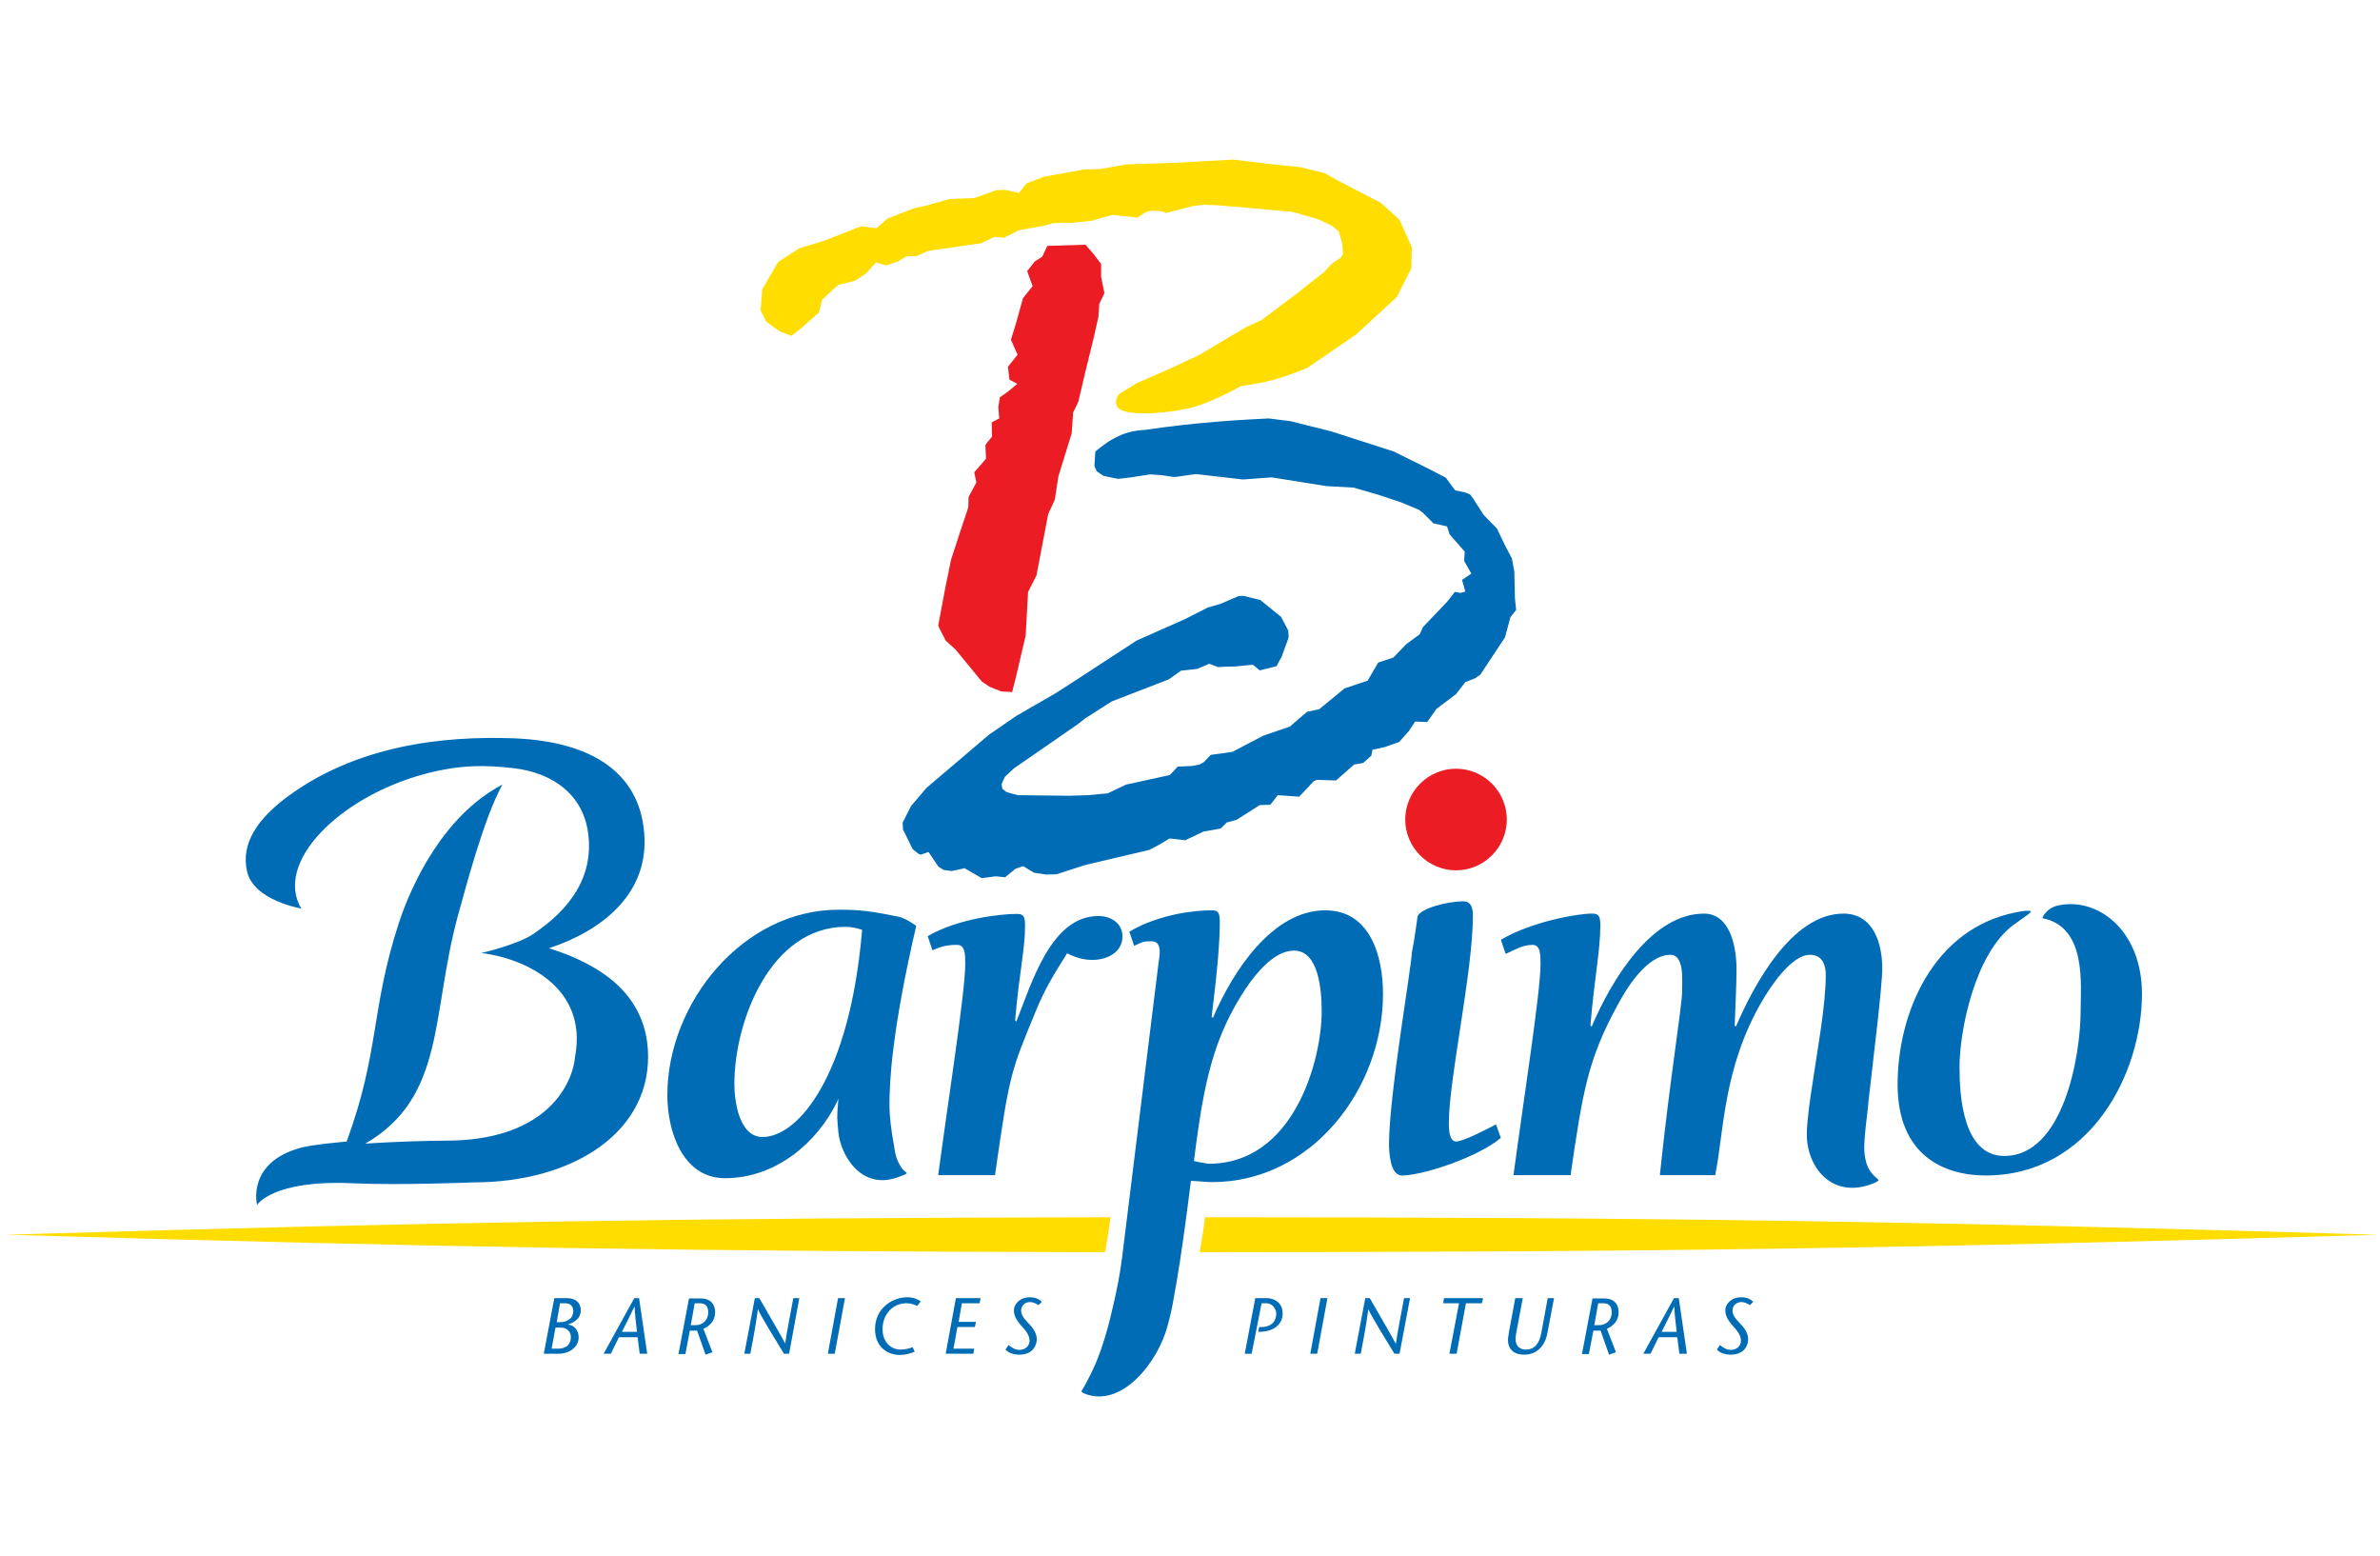 <svg width="179" height="117" viewBox="0 0 179 117" fill="none" xmlns="http://www.w3.org/2000/svg">
<path fill-rule="evenodd" clip-rule="evenodd" d="M90.633 91.526C124.813 91.526 144.412 91.82 178.863 92.838C144.276 93.855 124.655 94.149 90.226 94.149C90.385 93.29 90.52 92.408 90.633 91.526ZM0.438 92.838C33.125 91.865 52.43 91.572 83.513 91.526C83.422 92.295 83.287 93.199 83.106 94.149C52.272 94.103 32.989 93.787 0.438 92.838Z" fill="#FFDD00"/>
<path fill-rule="evenodd" clip-rule="evenodd" d="M50.191 82.348C50.191 84.993 51.299 88.587 54.532 88.587C58.375 88.587 61.494 85.875 62.964 82.823L63.054 82.597C62.918 84.27 62.964 83.976 63.054 85.129C63.19 86.734 64.749 89.695 67.756 88.429C67.869 88.384 68.298 88.248 68.185 88.18C68.027 88.045 67.869 87.954 67.688 87.615C67.394 87.095 67.326 86.734 67.258 86.259C67.01 84.857 66.897 83.998 66.897 83.026C66.897 81.421 67.055 77.578 68.909 69.621C68.909 69.621 68.14 69.034 67.552 68.921C65.721 68.559 64.908 68.401 63.122 68.401C55.911 68.355 50.191 75.386 50.191 82.348ZM55.232 81.489C55.232 76.765 57.968 69.689 63.596 69.689C64.049 69.689 64.433 69.779 64.84 69.915C63.913 80.924 60.025 85.49 57.357 85.49C55.594 85.49 55.232 82.823 55.232 81.489Z" fill="#006CB6"/>
<path fill-rule="evenodd" clip-rule="evenodd" d="M74.833 88.361C75.941 80.63 76.009 80.63 77.885 76.064C78.586 74.323 79.377 73.08 80.258 71.678C80.869 71.995 81.502 72.175 82.157 72.175C83.265 72.175 84.418 71.61 84.418 70.412C84.418 69.395 83.536 68.875 82.609 68.875C79.038 68.875 77.591 73.939 76.438 76.81L76.348 76.719C76.664 73.012 77.094 71.452 77.094 69.598C77.094 68.807 76.913 68.717 76.438 68.717C75.376 68.717 72.098 69.033 69.769 70.39L70.131 71.452C70.832 71.136 71.284 71.045 71.985 71.045C72.595 71.045 72.595 71.746 72.595 72.537C72.595 74.572 71.261 83.117 70.561 88.361H74.833Z" fill="#006CB6"/>
<path fill-rule="evenodd" clip-rule="evenodd" d="M106.187 71.611C106.187 72.492 104.469 82.393 104.469 85.988C104.469 86.507 104.514 88.384 105.441 88.384C107.023 88.384 111.16 87.005 112.878 85.558L112.516 84.541C111.906 84.857 110.075 85.829 109.51 85.829C108.967 85.829 108.967 84.767 108.967 84.45C108.967 81.127 110.776 73.057 110.776 68.853C110.776 68.061 110.527 67.768 110.03 67.768C108.967 67.768 106.865 68.265 106.616 68.898C106.616 68.875 106.39 70.661 106.187 71.611Z" fill="#006CB6"/>
<path fill-rule="evenodd" clip-rule="evenodd" d="M140.548 82.642C140.91 79.432 141.565 74.165 141.565 72.808C141.565 70.955 140.91 68.694 138.649 68.694C134.716 68.694 131.845 74.188 130.556 77.194L130.466 77.104C130.511 75.679 130.602 74.278 130.602 72.854C130.602 71.091 130.082 68.694 128.16 68.694C124.227 68.694 121.22 73.645 119.706 77.194L119.615 77.104C119.932 73.396 120.361 71.452 120.361 69.576C120.361 68.785 120.18 68.694 119.706 68.694C118.643 68.694 115.23 69.282 112.879 70.661L113.241 71.724C113.941 71.407 114.529 71.045 115.252 71.045C115.863 71.045 115.863 71.746 115.863 72.537C115.863 74.572 114.529 83.117 113.828 88.361H118.123C119.05 81.941 119.457 79.613 121.65 75.589C122.305 74.346 123.865 71.791 125.628 71.791C126.691 71.791 126.51 73.69 126.51 74.572C126.51 75.634 125.583 81.195 124.837 88.361H128.997C129.652 85.264 129.562 80.359 132.5 75.318C133.111 74.255 134.716 71.791 136.117 71.791C137.089 71.791 137.315 72.582 137.315 73.329C137.315 75.634 136.682 78.957 136.208 82.19C136.208 82.19 135.914 84.089 135.891 85.174C135.823 87.728 137.813 90.305 141.023 88.926C141.113 88.881 141.339 88.768 141.271 88.7C141.181 88.61 140.955 88.429 140.842 88.293C140.525 87.932 140.209 87.367 140.209 86.214C140.254 84.835 140.48 83.614 140.548 82.642Z" fill="#006CB6"/>
<path fill-rule="evenodd" clip-rule="evenodd" d="M153.592 69.034C156.96 69.667 156.485 74.03 156.485 75.997C156.485 79.365 155.197 86.915 150.744 86.915C147.647 86.915 147.375 82.439 147.375 80.246C147.375 77.489 148.528 71.701 151.422 69.554C152.145 69.011 152.982 68.514 152.688 68.492C152.303 68.469 152.303 68.469 151.58 68.605C145.386 69.848 142.719 76.177 142.719 81.535C142.719 86.892 146.223 88.384 149.342 88.384C157.209 88.384 161.097 80.698 161.097 74.731C161.097 69.893 157.706 67.429 154.79 68.085C153.886 68.266 153.592 69.034 153.592 69.034Z" fill="#006CB6"/>
<path d="M26.072 85.83C28.559 79.071 27.881 75.861 30.006 69.373C30.91 66.615 33.306 61.325 37.782 58.997C36.358 61.574 34.956 67.022 34.459 68.785C32.402 76.222 33.555 82.462 27.474 85.988C29.328 85.852 32.357 85.762 33.577 85.762C40.698 85.762 43.004 81.919 43.252 79.455C44.247 74.075 39.229 72.018 36.2 71.656C36.2 71.656 38.867 71.046 40.065 70.254C42.868 68.378 44.631 65.96 44.247 62.749C43.908 59.788 41.602 58.093 38.596 57.754C36.539 57.528 34.64 57.46 31.814 58.228C25.439 59.992 20.624 64.874 22.659 68.311C22.659 68.311 19.11 67.723 18.59 65.553C18.07 63.383 19.472 61.574 21.325 60.127C26.66 56.013 33.374 55.312 38.709 55.516C44.677 55.764 48.316 58.251 48.474 63.066C48.61 67.316 45.219 70.006 41.286 71.294C45.151 72.515 48.429 74.685 48.723 78.867C49.13 84.971 43.275 88.904 35.589 88.904C35.589 88.904 29.983 89.13 26.592 88.972C20.489 88.678 19.336 90.6 19.336 90.6C19.336 90.6 18.5 87.389 22.681 86.282C23.654 86.056 24.919 85.943 26.072 85.83Z" fill="#006CB6"/>
<path fill-rule="evenodd" clip-rule="evenodd" d="M89.796 87.299C90.248 83.682 90.723 80.495 91.921 77.624C92.712 75.725 94.973 71.475 97.324 71.475C99.178 71.475 99.404 74.437 99.404 76.042C99.404 79.704 97.324 87.503 90.904 87.503C90.678 87.48 90.226 87.39 89.796 87.299ZM88.259 97.698C88.237 97.901 88.033 98.918 87.807 99.71C87.084 102.445 84.326 105.926 81.545 104.773C81.455 104.728 81.274 104.638 81.365 104.547C81.432 104.479 81.907 103.598 82.201 102.965C83.173 100.908 83.67 98.353 83.896 97.404C84.19 96.093 84.394 94.669 84.484 93.81L87.151 72.267C87.242 71.747 87.377 70.775 86.632 70.775C85.931 70.775 86.021 70.797 85.298 71.114L84.936 70.051C87.287 68.672 90.022 68.446 91.085 68.446C91.582 68.446 91.74 68.537 91.74 69.328C91.74 70.662 91.605 72.606 91.13 76.449L91.221 76.539C92.735 72.99 95.719 68.446 99.675 68.446C103.088 68.446 104.015 71.95 104.015 74.731C104.015 81.851 98.658 88.882 91.153 88.882C90.633 88.882 90.045 88.791 89.57 88.791C89.57 88.723 88.915 94.284 88.259 97.698Z" fill="#006CB6"/>
<path fill-rule="evenodd" clip-rule="evenodd" d="M78.768 18.488L78.384 19.302L77.819 19.663L77.254 20.387L77.661 21.517L76.937 22.421L76.417 24.297L76.033 25.541L76.53 26.671L75.807 27.575L75.92 28.547L76.508 28.864L75.83 29.429L75.197 29.881L75.084 30.604L75.151 31.463L74.586 31.757L74.609 32.82L74.112 33.453L74.157 34.493L73.275 35.51L73.433 36.278L72.846 37.364L72.823 38.155L72.258 39.85L71.534 42.065L71.128 44.032L70.562 47.039L70.721 47.378L71.128 48.169L71.874 48.847L73.84 51.243L74.451 51.65L75.31 51.989L76.123 52.034L76.372 51.062L77.141 47.785L77.322 44.507L77.954 43.264L78.836 38.652L79.333 37.567L79.605 35.804L80.599 32.594L80.712 31.011L81.097 30.22L81.684 27.733L82.272 25.337L82.611 23.823L82.679 22.851L83.063 22.037L82.815 20.816V19.844L82.227 19.076L81.639 18.398L78.768 18.488Z" fill="#EC1C24"/>
<path fill-rule="evenodd" clip-rule="evenodd" d="M93.3 29.044C93.3 29.044 94.86 28.819 95.832 28.547C96.827 28.276 98.319 27.666 98.319 27.666L101.981 25.156L105.055 22.331L106.14 20.183L106.185 18.601L105.258 16.521L103.857 15.255L100.511 13.515L99.63 13.017L98.703 12.791L97.776 12.565L95.787 12.362L92.735 12L88.191 12.249L84.688 12.362L82.811 12.701L81.5 12.746L78.516 13.289L77.205 13.786L76.64 14.509L75.623 14.283H75.351L74.922 14.306L73.272 14.893L71.418 14.961L69.655 15.459L68.728 15.662L66.761 16.431L65.925 17.154L64.749 17.018L62.037 18.081L60.115 18.669L58.533 19.686L57.335 21.743L57.199 23.325L57.629 24.184L58.669 24.93L59.528 25.247L60.228 24.704L61.585 23.506L61.833 22.534L63.031 21.427L64.297 21.11L65.156 20.545L65.88 19.731L66.626 19.957L67.53 19.663L68.163 19.279L68.954 19.256L69.768 18.872L73.814 18.284L74.786 17.81L75.51 17.877L76.64 17.312L78.516 16.973L79.262 16.77L80.754 16.747L82.156 16.589L83.67 16.159L85.569 16.363C85.569 16.363 85.976 16.024 86.293 15.911C86.745 15.752 87.536 15.933 87.536 15.933L87.649 16.024L89.661 15.504L90.52 15.391L91.582 15.436L93.73 15.617L97.234 15.933L99.11 16.476L100.172 16.973L100.692 17.403L100.941 18.284L101.009 19.076L100.873 19.347L100.172 19.822L99.585 20.454L97.369 22.195L94.905 24.049L93.684 24.614L90.181 26.694C90.181 26.694 88.327 27.575 87.151 28.095C86.519 28.366 85.524 28.796 85.524 28.796L84.19 29.61C84.19 29.61 83.738 30.107 84.032 30.582C84.461 31.305 87.31 31.147 89.322 30.717C90.972 30.378 93.3 29.044 93.3 29.044Z" fill="#FFDD00"/>
<path d="M105.688 61.619C105.688 59.517 107.406 57.799 109.508 57.799C111.61 57.799 113.328 59.517 113.328 61.619C113.328 63.721 111.61 65.439 109.508 65.439C107.406 65.439 105.688 63.721 105.688 61.619Z" fill="#EC1C24"/>
<path fill-rule="evenodd" clip-rule="evenodd" d="M80.414 51.469L79.352 52.147L76.413 53.842L74.378 55.244L69.677 59.245L68.524 60.601L67.891 61.845L67.913 62.365L68.637 63.834L69.043 64.173L69.247 64.263L69.835 64.06L70.581 65.168L70.988 65.416L71.53 65.484H71.621L72.547 65.281L73.836 66.027L74.876 65.891L75.599 65.959L76.368 65.326L76.955 65.122L77.769 65.62L78.673 65.755L79.465 65.733L81.635 65.032L86.45 63.902L87.173 63.517L87.964 63.043L89.14 63.178L90.519 62.523L91.807 62.297L92.259 61.845L93.005 61.641L94.746 60.533L95.537 60.511L96.102 59.788L97.707 59.901L98.227 59.358L98.815 58.725L99.064 58.635L100.488 58.68L101.844 57.482L102.522 57.369L103.133 56.826L103.223 56.374L104.15 56.171L105.235 55.786L105.958 54.973L106.433 54.249L107.337 54.294L108.038 53.3L109.507 52.192L110.208 51.288L110.954 50.994L111.338 50.723L113.192 47.92L113.599 46.405L114.028 45.863L113.938 44.981L113.893 42.969L113.712 41.997L113.169 40.957L112.582 39.736L111.587 38.719L110.818 37.521L110.57 37.182L110.185 37.024L109.439 36.866L108.739 35.916L107.473 35.261L104.828 33.95L100.126 32.435L97.052 31.666L95.424 31.463C95.424 31.463 93.005 31.576 91.445 31.712C89.366 31.892 88.19 32.028 86.111 32.322C85.161 32.39 84.596 32.525 83.76 32.977C83.172 33.271 82.381 33.95 82.381 33.95L82.313 35.012L82.335 35.102L82.494 35.441L82.991 35.781L84.099 36.007L85.048 35.894L86.517 35.667L87.422 35.735L88.326 35.871L89.954 35.645L93.48 36.052L95.65 35.894L99.742 36.549L101.799 36.662L103.675 37.205L105.371 37.77L106.727 38.335L107.043 38.584L107.812 39.352L108.829 39.578L109.033 40.189L110.163 41.477L110.118 42.178L110.66 43.127L109.959 43.602L110.208 44.484L109.869 44.574L109.417 44.506L108.852 45.23L107.021 47.151L106.772 47.694L105.755 48.44L104.805 49.434L103.652 49.819L102.861 51.175L101.121 51.763L99.222 53.322L98.295 53.526L97.007 54.633L95.017 55.312L92.689 56.532L91.061 56.758L90.541 57.301L90.225 57.482L89.637 57.595L88.575 57.64L87.987 58.273L84.686 58.996L83.308 59.652L81.838 59.788L80.437 59.833L76.549 59.788L75.712 59.562L75.396 59.313L75.373 59.222L75.328 58.951L75.576 58.409L76.255 57.776L81.092 54.43L81.635 54.001L83.624 52.735L87.897 51.084L88.823 50.429L90.044 50.293L90.948 49.909L91.604 50.158L92.033 50.135L92.915 50.112L94.226 49.977L94.746 50.406L96.012 50.09L96.396 49.366L96.916 47.942L96.894 47.422L96.351 46.383L94.791 45.117L93.503 44.8L93.141 44.823L91.83 45.388L90.835 45.682L89.14 46.541L85.478 48.168L80.414 51.469Z" fill="#006CB6"/>
<path fill-rule="evenodd" clip-rule="evenodd" d="M41.78 99.822H42.187C42.617 99.822 42.933 100.116 42.933 100.523C42.933 101.223 42.413 101.404 41.983 101.404H41.486L41.78 99.822ZM41.983 101.788C42.797 101.788 43.521 101.314 43.521 100.545C43.521 100.07 43.227 99.641 42.73 99.596V99.573C42.978 99.505 43.679 99.257 43.679 98.511C43.679 98.013 43.362 97.606 42.639 97.606H41.69L40.898 101.788H41.983ZM42.119 97.991H42.503C42.797 97.991 43.114 98.126 43.114 98.579C43.114 99.189 42.571 99.415 42.119 99.415H41.87L42.119 97.991Z" fill="#006CB6"/>
<path fill-rule="evenodd" clip-rule="evenodd" d="M46.777 100.138C47.071 99.573 47.41 98.872 47.704 98.262H47.727C47.749 98.782 47.84 99.573 47.908 100.138H46.777ZM46.551 100.545H47.953L48.111 101.788H48.676L48.066 97.606H47.704L45.398 101.788H45.941L46.551 100.545Z" fill="#006CB6"/>
<path fill-rule="evenodd" clip-rule="evenodd" d="M52.248 97.991H52.632C53.107 97.991 53.265 98.284 53.265 98.669C53.265 99.302 52.813 99.641 52.293 99.641H51.954L52.248 97.991ZM53.062 101.856L53.582 101.675L52.904 99.912C53.356 99.709 53.785 99.324 53.785 98.669C53.785 98.284 53.627 97.629 52.7 97.629H51.819L51.027 101.811H51.547L51.886 100.048H52.429L53.062 101.856Z" fill="#006CB6"/>
<path fill-rule="evenodd" clip-rule="evenodd" d="M60.117 97.606H59.665C59.462 98.692 59.1 100.568 59.055 101.02C58.897 100.681 57.744 98.714 57.111 97.606H56.772L55.98 101.788H56.433C56.636 100.726 56.84 99.663 56.998 98.466H57.02C57.224 98.963 58.331 100.749 58.964 101.788H59.349L60.117 97.606Z" fill="#006CB6"/>
<path fill-rule="evenodd" clip-rule="evenodd" d="M62.782 101.788L63.55 97.606H63.03L62.262 101.788H62.782Z" fill="#006CB6"/>
<path fill-rule="evenodd" clip-rule="evenodd" d="M69.249 97.856C69.113 97.743 68.729 97.539 68.254 97.539C67.101 97.539 65.812 98.376 65.812 99.935C65.812 101.292 66.762 101.879 67.689 101.879C68.05 101.879 68.502 101.766 68.796 101.631L68.638 101.292C68.367 101.405 68.05 101.472 67.734 101.472C67.011 101.472 66.378 100.93 66.378 99.935C66.378 98.828 67.146 97.991 68.163 97.991C68.57 97.991 68.774 98.104 68.977 98.195L69.249 97.856Z" fill="#006CB6"/>
<path fill-rule="evenodd" clip-rule="evenodd" d="M73.747 97.606H71.894L71.125 101.788H73.205L73.272 101.404H71.713L72.007 99.777H73.318L73.408 99.392H72.097L72.346 97.991H73.679L73.747 97.606Z" fill="#006CB6"/>
<path fill-rule="evenodd" clip-rule="evenodd" d="M78.36 97.878C78.179 97.72 77.953 97.539 77.433 97.539C76.778 97.539 76.258 97.991 76.258 98.534C76.258 98.986 76.507 99.302 76.755 99.619C77.004 99.89 77.433 100.32 77.433 100.794C77.433 101.224 77.094 101.495 76.688 101.495C76.326 101.495 76.077 101.314 75.851 101.133L75.625 101.472C75.783 101.676 76.19 101.857 76.642 101.857C77.795 101.857 77.976 101.02 77.976 100.704C77.976 100.229 77.682 99.822 77.298 99.438C76.913 99.031 76.8 98.805 76.8 98.534C76.8 98.172 77.094 97.901 77.456 97.901C77.772 97.901 77.953 98.059 78.112 98.127L78.36 97.878Z" fill="#006CB6"/>
<path fill-rule="evenodd" clip-rule="evenodd" d="M94.883 97.991H95.245C95.742 97.991 95.991 98.488 95.991 98.759C95.968 99.618 95.29 99.777 94.906 99.777H94.702L94.634 100.138C95.9 100.161 96.488 99.483 96.466 98.737C96.466 97.9 95.765 97.606 95.29 97.606H94.408L93.617 101.788H94.137L94.883 97.991Z" fill="#006CB6"/>
<path fill-rule="evenodd" clip-rule="evenodd" d="M99.067 101.788L99.835 97.606H99.316L98.547 101.788H99.067Z" fill="#006CB6"/>
<path fill-rule="evenodd" clip-rule="evenodd" d="M106.05 97.606H105.598C105.394 98.692 105.033 100.568 104.988 101.02H104.965C104.807 100.681 103.654 98.714 103.021 97.606H102.682L101.891 101.788H102.343C102.546 100.726 102.75 99.663 102.908 98.466H102.93C103.134 98.963 104.242 100.749 104.875 101.788H105.259L106.05 97.606Z" fill="#006CB6"/>
<path fill-rule="evenodd" clip-rule="evenodd" d="M109.552 101.788L110.253 97.991H111.451L111.542 97.606H108.603L108.535 97.991H109.733L109.01 101.788H109.552Z" fill="#006CB6"/>
<path fill-rule="evenodd" clip-rule="evenodd" d="M113.963 97.606L113.488 100.161C113.465 100.274 113.443 100.545 113.42 100.613C113.375 101.11 113.556 101.856 114.641 101.856C115.59 101.856 116.201 101.201 116.382 100.229L116.879 97.606H116.404L115.929 100.183C115.771 101.042 115.41 101.472 114.754 101.472C114.415 101.472 113.985 101.314 113.985 100.658C113.985 100.5 114.031 100.229 114.053 100.138L114.528 97.606H113.963Z" fill="#006CB6"/>
<path fill-rule="evenodd" clip-rule="evenodd" d="M120.201 97.991H120.585C121.06 97.991 121.218 98.284 121.218 98.669C121.218 99.302 120.766 99.641 120.246 99.641H119.907L120.201 97.991ZM121.015 101.856L121.535 101.675L120.857 99.912C121.309 99.709 121.738 99.324 121.738 98.669C121.738 98.284 121.58 97.629 120.653 97.629H119.772L118.98 101.811H119.5L119.839 100.048H120.382L121.015 101.856Z" fill="#006CB6"/>
<path fill-rule="evenodd" clip-rule="evenodd" d="M124.973 100.138C125.267 99.573 125.606 98.872 125.9 98.262H125.922C125.945 98.782 126.035 99.573 126.103 100.138H124.973ZM124.747 100.545H126.148L126.306 101.788H126.872L126.261 97.606H125.9L123.594 101.788H124.136L124.747 100.545Z" fill="#006CB6"/>
<path fill-rule="evenodd" clip-rule="evenodd" d="M131.864 97.878C131.683 97.72 131.457 97.539 130.937 97.539C130.282 97.539 129.762 97.991 129.762 98.534C129.762 98.986 130.011 99.302 130.259 99.619C130.508 99.89 130.937 100.32 130.937 100.794C130.937 101.224 130.598 101.495 130.191 101.495C129.83 101.495 129.581 101.314 129.355 101.133L129.129 101.472C129.287 101.676 129.694 101.857 130.146 101.857C131.299 101.857 131.48 101.02 131.48 100.704C131.48 100.229 131.186 99.822 130.802 99.438C130.417 99.031 130.304 98.805 130.304 98.534C130.304 98.172 130.598 97.901 130.96 97.901C131.276 97.901 131.457 98.059 131.616 98.127L131.864 97.878Z" fill="#006CB6"/>
</svg>
